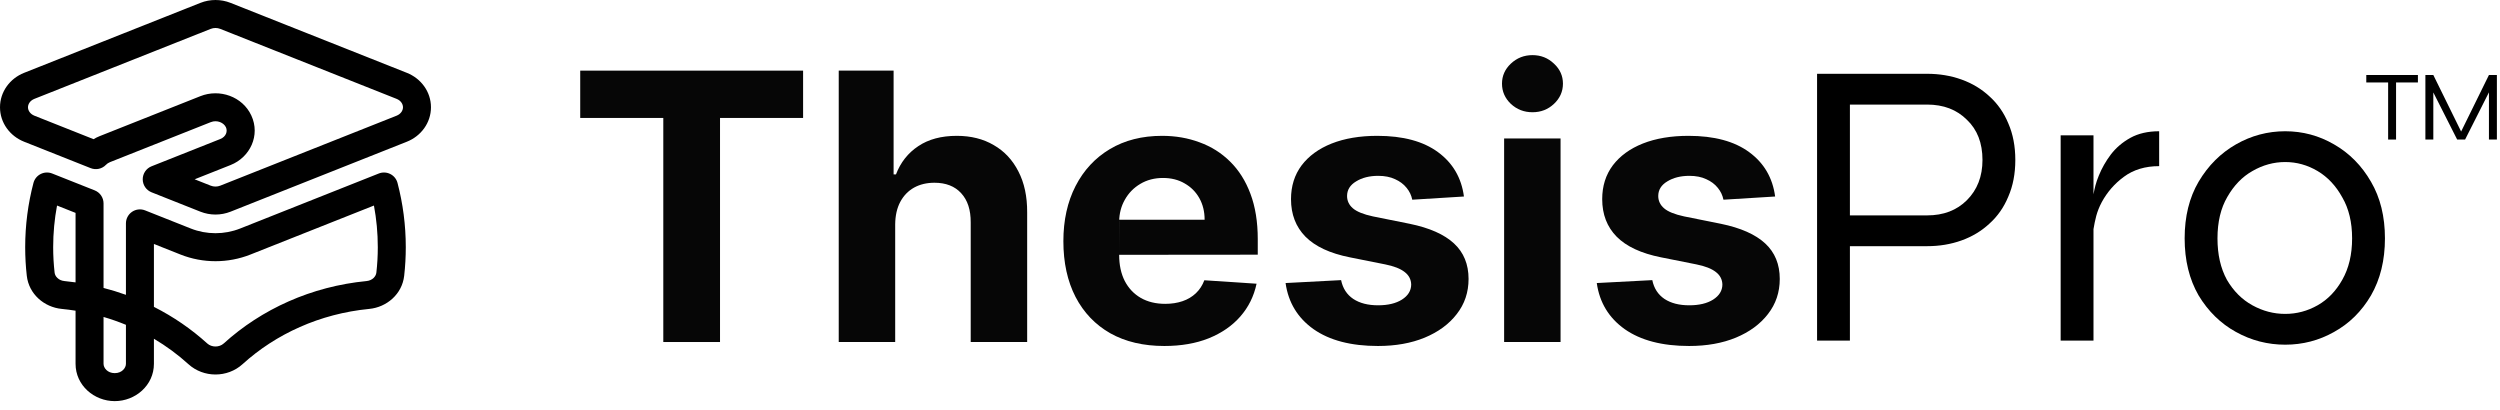 <svg width="134" height="22" viewBox="0 0 134 22" fill="none" xmlns="http://www.w3.org/2000/svg">
<path fill-rule="evenodd" clip-rule="evenodd" d="M11.805 1.548C11.643 1.484 11.457 1.484 11.295 1.548L1.845 5.298C1.609 5.392 1.5 5.584 1.5 5.75C1.5 5.916 1.609 6.108 1.845 6.202L5.015 7.46C5.118 7.397 5.227 7.342 5.342 7.297L10.742 5.154C11.764 4.748 12.996 5.166 13.472 6.193C13.963 7.254 13.406 8.431 12.358 8.846L10.433 9.61L11.295 9.952C11.457 10.016 11.643 10.016 11.805 9.952L21.255 6.202C21.491 6.108 21.6 5.916 21.6 5.75C21.6 5.584 21.491 5.392 21.255 5.298L11.805 1.548ZM10.742 0.154C11.259 -0.051 11.841 -0.051 12.358 0.154L21.808 3.904C22.565 4.204 23.1 4.916 23.1 5.75C23.1 6.584 22.565 7.296 21.808 7.596L12.358 11.346C11.841 11.551 11.259 11.551 10.742 11.346L8.123 10.307C7.838 10.194 7.65 9.917 7.65 9.61C7.65 9.303 7.838 9.026 8.123 8.913L11.805 7.452C12.129 7.323 12.206 7.03 12.11 6.823C11.998 6.58 11.643 6.41 11.295 6.548L5.895 8.691C5.807 8.726 5.735 8.776 5.681 8.833C5.47 9.054 5.146 9.125 4.861 9.013L1.292 7.596C0.535 7.296 0 6.584 0 5.75C0 4.916 0.535 4.204 1.292 3.904L10.742 0.154ZM2.18 9.327C2.372 9.23 2.596 9.22 2.795 9.299L5.077 10.204C5.362 10.318 5.55 10.594 5.55 10.901V15.434C5.958 15.539 6.359 15.662 6.75 15.803V11.973C6.75 11.724 6.873 11.492 7.079 11.352C7.284 11.213 7.546 11.184 7.777 11.276L10.231 12.25C11.072 12.583 12.028 12.583 12.869 12.25L20.305 9.299C20.504 9.22 20.728 9.23 20.92 9.327C21.112 9.424 21.253 9.598 21.307 9.806C21.596 10.91 21.75 12.064 21.75 13.25C21.75 13.767 21.721 14.279 21.664 14.783C21.553 15.761 20.736 16.466 19.789 16.558C17.151 16.814 14.786 17.899 12.999 19.521C12.188 20.257 10.912 20.257 10.101 19.521C9.538 19.01 8.918 18.553 8.25 18.157V19.5C8.25 20.658 7.254 21.5 6.15 21.5C5.046 21.5 4.05 20.658 4.05 19.5V16.653C3.806 16.614 3.56 16.582 3.311 16.558C2.364 16.466 1.547 15.761 1.436 14.783C1.379 14.279 1.35 13.767 1.35 13.25C1.35 12.064 1.503 10.91 1.793 9.806C1.848 9.598 1.988 9.424 2.18 9.327ZM4.05 15.136V11.411L3.057 11.017C2.921 11.742 2.85 12.488 2.85 13.25C2.85 13.71 2.876 14.166 2.927 14.614C2.949 14.812 3.134 15.034 3.456 15.065C3.655 15.085 3.853 15.108 4.05 15.136ZM5.55 16.989V19.5C5.55 19.723 5.763 20 6.15 20C6.537 20 6.75 19.723 6.75 19.5V17.41C6.361 17.25 5.961 17.109 5.55 16.989ZM8.25 16.448C9.298 16.978 10.26 17.64 11.109 18.41C11.348 18.627 11.752 18.627 11.991 18.41C14.018 16.571 16.686 15.352 19.644 15.065C19.966 15.034 20.151 14.812 20.173 14.614C20.224 14.166 20.25 13.71 20.25 13.25C20.25 12.488 20.179 11.742 20.043 11.017L13.422 13.644C12.226 14.119 10.874 14.119 9.678 13.644L8.25 13.077V16.448Z" fill="black"/>
<path d="M95.147 10.533L92.377 10.704C92.329 10.467 92.228 10.254 92.071 10.065C91.915 9.87 91.709 9.717 91.453 9.603C91.202 9.485 90.902 9.425 90.551 9.425C90.083 9.425 89.687 9.525 89.365 9.724C89.043 9.918 88.882 10.178 88.882 10.505C88.882 10.765 88.987 10.986 89.195 11.165C89.403 11.345 89.761 11.49 90.267 11.599L92.242 11.996C93.302 12.214 94.093 12.565 94.614 13.048C95.135 13.53 95.395 14.165 95.395 14.951C95.395 15.666 95.184 16.293 94.763 16.833C94.346 17.373 93.773 17.794 93.044 18.097C92.32 18.396 91.484 18.545 90.537 18.545C89.093 18.545 87.942 18.244 87.085 17.643C86.233 17.037 85.734 16.213 85.587 15.171L88.563 15.015C88.653 15.455 88.871 15.791 89.216 16.023C89.562 16.251 90.004 16.364 90.544 16.364C91.075 16.364 91.501 16.262 91.823 16.059C92.149 15.851 92.315 15.583 92.32 15.256C92.315 14.982 92.199 14.757 91.972 14.582C91.745 14.402 91.394 14.264 90.921 14.17L89.031 13.793C87.966 13.58 87.173 13.211 86.652 12.685C86.136 12.16 85.878 11.49 85.878 10.675C85.878 9.975 86.067 9.371 86.446 8.864C86.83 8.358 87.367 7.967 88.058 7.692C88.754 7.418 89.569 7.281 90.502 7.281C91.879 7.281 92.964 7.572 93.754 8.154C94.55 8.736 95.014 9.53 95.147 10.533Z" fill="#060606"/>
<path d="M80.621 18.332V7.423H83.646V18.332H80.621ZM82.141 6.016C81.691 6.016 81.305 5.867 80.983 5.569C80.666 5.266 80.507 4.904 80.507 4.482C80.507 4.066 80.666 3.708 80.983 3.41C81.305 3.107 81.691 2.955 82.141 2.955C82.59 2.955 82.974 3.107 83.291 3.41C83.613 3.708 83.774 4.066 83.774 4.482C83.774 4.904 83.613 5.266 83.291 5.569C82.974 5.867 82.59 6.016 82.141 6.016Z" fill="#060606"/>
<path d="M78.467 10.533L75.697 10.704C75.65 10.467 75.548 10.254 75.391 10.065C75.235 9.87 75.029 9.717 74.774 9.603C74.523 9.485 74.222 9.425 73.872 9.425C73.403 9.425 73.007 9.525 72.686 9.724C72.364 9.918 72.203 10.178 72.203 10.505C72.203 10.765 72.307 10.986 72.515 11.165C72.724 11.345 73.081 11.49 73.588 11.599L75.562 11.996C76.623 12.214 77.413 12.565 77.934 13.048C78.455 13.53 78.715 14.165 78.715 14.951C78.715 15.666 78.505 16.293 78.083 16.833C77.667 17.373 77.094 17.794 76.365 18.097C75.64 18.396 74.804 18.545 73.858 18.545C72.413 18.545 71.263 18.244 70.406 17.643C69.553 17.037 69.054 16.213 68.907 15.171L71.883 15.015C71.973 15.455 72.191 15.791 72.536 16.023C72.882 16.251 73.325 16.364 73.865 16.364C74.395 16.364 74.821 16.262 75.143 16.059C75.47 15.851 75.635 15.583 75.64 15.256C75.635 14.982 75.519 14.757 75.292 14.582C75.065 14.402 74.715 14.264 74.241 14.17L72.352 13.793C71.286 13.58 70.493 13.211 69.972 12.685C69.456 12.16 69.198 11.49 69.198 10.675C69.198 9.975 69.388 9.371 69.766 8.864C70.15 8.358 70.688 7.967 71.379 7.692C72.075 7.418 72.889 7.281 73.822 7.281C75.2 7.281 76.284 7.572 77.075 8.154C77.87 8.736 78.334 9.53 78.467 10.533Z" fill="#060606"/>
<path d="M62.409 18.545C61.286 18.545 60.321 18.317 59.511 17.863C58.706 17.404 58.086 16.755 57.65 15.917C57.215 15.074 56.997 14.077 56.997 12.927C56.997 11.805 57.215 10.82 57.65 9.972C58.086 9.125 58.699 8.464 59.49 7.991C60.285 7.517 61.218 7.281 62.288 7.281C63.008 7.281 63.678 7.397 64.298 7.629C64.923 7.856 65.467 8.199 65.931 8.658C66.4 9.118 66.765 9.695 67.025 10.391C67.285 11.083 67.416 11.892 67.416 12.82V13.651L59.987 13.658L59.99 11.776H64.568C64.568 11.341 64.473 10.955 64.284 10.619C64.094 10.282 63.831 10.02 63.495 9.83C63.164 9.636 62.778 9.539 62.338 9.539C61.878 9.539 61.471 9.646 61.116 9.859C60.766 10.067 60.491 10.349 60.292 10.704C60.093 11.054 59.992 11.445 59.987 11.876V13.658C59.987 14.198 60.086 14.665 60.285 15.057C60.489 15.45 60.775 15.754 61.144 15.967C61.514 16.18 61.952 16.286 62.458 16.286C62.794 16.286 63.102 16.239 63.382 16.144C63.661 16.049 63.9 15.907 64.099 15.718C64.298 15.529 64.449 15.297 64.553 15.022L67.352 15.207C67.21 15.879 66.918 16.466 66.478 16.968C66.043 17.465 65.479 17.853 64.788 18.133C64.101 18.407 63.308 18.545 62.409 18.545Z" fill="#060606"/>
<path d="M47.982 12.025V18.332H44.956V3.786H47.897V9.347H48.025C48.271 8.703 48.669 8.199 49.218 7.835C49.767 7.465 50.456 7.281 51.285 7.281C52.042 7.281 52.703 7.446 53.266 7.778C53.834 8.104 54.275 8.575 54.587 9.191C54.904 9.802 55.061 10.533 55.056 11.386V18.332H52.03V11.925C52.035 11.253 51.865 10.73 51.519 10.356C51.178 9.982 50.7 9.795 50.084 9.795C49.672 9.795 49.308 9.882 48.991 10.057C48.678 10.233 48.432 10.488 48.252 10.825C48.077 11.156 47.987 11.556 47.982 12.025Z" fill="#060606"/>
<path d="M31.1 6.322V3.786H43.046V6.322H38.593V18.332H35.553V6.322H31.1Z" fill="#060606"/>
<path d="M122.487 18.475C121.548 18.475 120.668 18.248 119.847 17.793C119.025 17.339 118.358 16.686 117.845 15.835C117.346 14.97 117.097 13.951 117.097 12.777C117.097 11.604 117.346 10.592 117.845 9.741C118.358 8.876 119.025 8.209 119.847 7.739C120.668 7.27 121.548 7.035 122.487 7.035C123.425 7.035 124.298 7.27 125.105 7.739C125.926 8.209 126.586 8.876 127.085 9.741C127.583 10.592 127.833 11.604 127.833 12.777C127.833 13.951 127.583 14.97 127.085 15.835C126.586 16.686 125.926 17.339 125.105 17.793C124.298 18.248 123.425 18.475 122.487 18.475ZM122.487 16.825C123.103 16.825 123.682 16.671 124.225 16.363C124.767 16.055 125.207 15.601 125.545 14.999C125.897 14.383 126.073 13.643 126.073 12.777C126.073 11.912 125.897 11.179 125.545 10.577C125.207 9.961 124.767 9.492 124.225 9.169C123.682 8.847 123.103 8.685 122.487 8.685C121.871 8.685 121.284 8.847 120.727 9.169C120.184 9.477 119.737 9.939 119.385 10.555C119.033 11.157 118.857 11.897 118.857 12.777C118.857 13.643 119.025 14.383 119.363 14.999C119.715 15.601 120.169 16.055 120.727 16.363C121.284 16.671 121.871 16.825 122.487 16.825Z" fill="black"/>
<path d="M110.451 7.255H112.211V18.255H110.451V7.255ZM115.731 8.905C114.983 8.905 114.352 9.096 113.839 9.477C113.34 9.844 112.944 10.299 112.651 10.841C112.372 11.369 112.299 11.784 112.211 12.282V11.047C112.211 10.915 112.211 10.723 112.211 10.416C112.27 10.108 112.336 9.793 112.497 9.411C112.658 9.015 112.871 8.641 113.135 8.289C113.414 7.923 113.766 7.622 114.191 7.387C114.616 7.153 115.13 7.035 115.731 7.035V8.905Z" fill="black"/>
<path d="M99.155 13.195V11.545H103.291C104.171 11.545 104.882 11.274 105.425 10.731C105.982 10.174 106.261 9.455 106.261 8.575C106.261 7.666 105.982 6.947 105.425 6.419C104.882 5.877 104.171 5.605 103.291 5.605H99.155V18.255H97.395V3.955H103.291C103.951 3.955 104.567 4.058 105.139 4.263C105.711 4.469 106.21 4.769 106.635 5.165C107.075 5.561 107.412 6.045 107.647 6.617C107.896 7.189 108.021 7.842 108.021 8.575C108.021 9.309 107.896 9.961 107.647 10.533C107.412 11.105 107.075 11.589 106.635 11.985C106.21 12.381 105.711 12.682 105.139 12.887C104.567 13.093 103.951 13.195 103.291 13.195H99.155Z" fill="black"/>
<path d="M132.002 7.224H131.831L133.407 4.02H133.833V7.48H133.407V4.76L133.492 4.781L132.129 7.48H131.704L130.341 4.787L130.426 4.766V7.48H130.001V4.02H130.426L132.002 7.224Z" fill="black"/>
<path d="M126.833 4.02H129.6V4.42H126.833V4.02ZM128.004 4.377H128.429V7.48H128.004V4.377Z" fill="black"/>
</svg>
